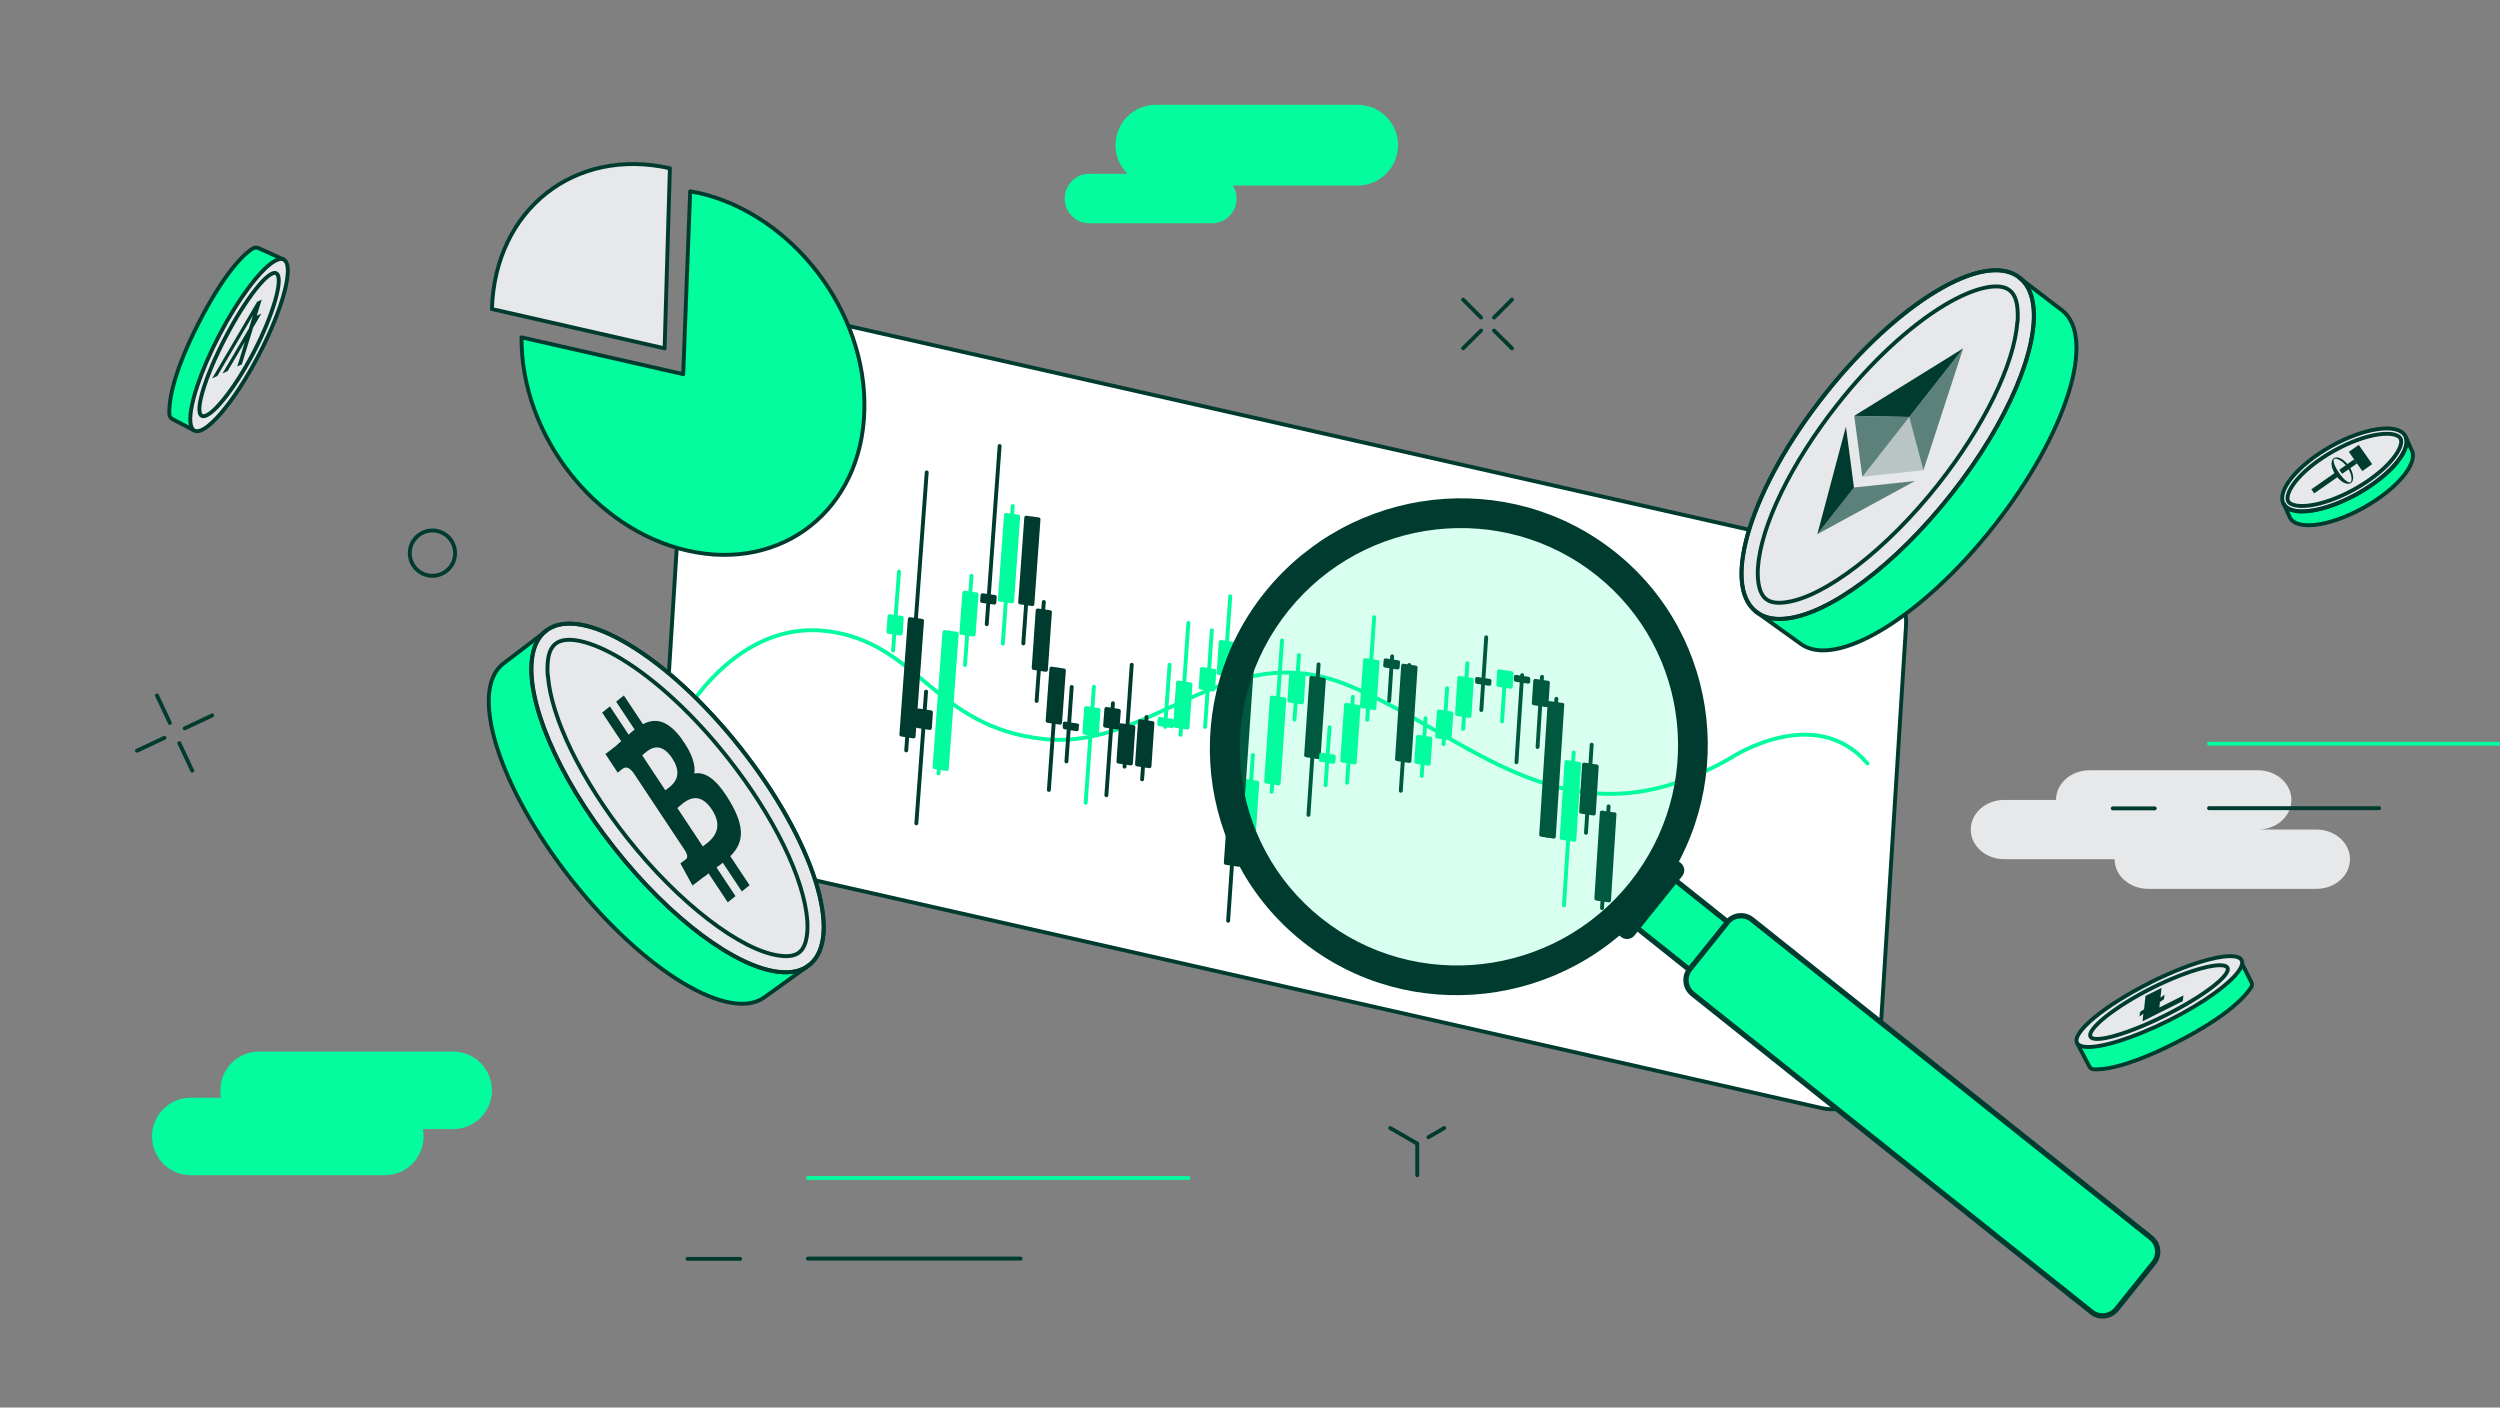 <svg width="1920" height="1081" viewBox="0 0 1920 1081" fill="none" xmlns="http://www.w3.org/2000/svg"><rect x="0" y="0" width="1920" height="1081" fill="#808080" stroke="none"/><g clip-path="url(#clip0_897_2)"><path d="M1398.86 850.964L546.457 658.113C523.731 652.918 506.686 628.081 508.309 602.595L529.25 269.652C530.873 244.003 550.516 227.445 573.242 232.64L1425.65 425.491C1448.38 430.685 1465.42 455.522 1463.8 481.008L1442.86 813.952C1441.23 839.6 1421.59 856.158 1398.86 850.964Z" fill="white" stroke="#003B2F" stroke-width="3" stroke-linecap="round" stroke-linejoin="round"/><path d="M524.705 550.161C524.705 550.161 565.45 475.65 635.578 484.741C705.705 493.832 717.393 558.44 801.481 567.53C885.407 576.621 941.412 487.663 1035.4 526.298C1129.55 564.933 1203.58 655.027 1329.39 581.978C1329.39 581.978 1393.99 539.285 1434.25 586.361" stroke="#03FC9D" stroke-width="3" stroke-linecap="round" stroke-linejoin="round"/><path d="M514.479 129.233C441.267 112.675 380.068 161.05 377.795 237.346L510.421 267.54L514.479 129.233Z" fill="#E6E8EA" stroke="#003B2F" stroke-width="3" stroke-linecap="round" stroke-linejoin="round"/><path d="M536.393 148.225C534.283 147.738 532.173 147.413 530.062 146.926L524.706 287.343L400.521 259.098C400.034 333.771 456.526 406.658 528.115 422.891C600.839 439.449 661.714 391.398 663.824 315.427C666.097 239.618 608.956 164.62 536.231 148.062L536.393 148.225Z" fill="#03FC9D" stroke="#003B2F" stroke-width="3" stroke-linecap="round" stroke-linejoin="round"/><path d="M690.447 438.962L685.902 499.512" stroke="#03FC9D" stroke-width="3" stroke-linecap="round" stroke-linejoin="round"/><path d="M711.712 362.829L695.966 576.296" stroke="#003B2F" stroke-width="3" stroke-linecap="round" stroke-linejoin="round"/><path d="M767.718 342.538L757.816 479.384" stroke="#003B2F" stroke-width="3" stroke-linecap="round" stroke-linejoin="round"/><path d="M746.127 442.208L741.095 510.712" stroke="#03FC9D" stroke-width="3" stroke-linecap="round" stroke-linejoin="round"/><path d="M711.225 531.169L703.758 632.302" stroke="#003B2F" stroke-width="3" stroke-linecap="round" stroke-linejoin="round"/><path d="M728.758 485.716L720.804 593.991" stroke="#03FC9D" stroke-width="3" stroke-linecap="round" stroke-linejoin="round"/><path d="M792.717 399.191L785.899 494.156" stroke="#003B2F" stroke-width="3" stroke-linecap="round" stroke-linejoin="round"/><path d="M801.645 462.336L796.126 538.308" stroke="#003B2F" stroke-width="3" stroke-linecap="round" stroke-linejoin="round"/><path d="M812.196 514.286L805.541 606.653" stroke="#003B2F" stroke-width="3" stroke-linecap="round" stroke-linejoin="round"/><path d="M777.783 388.641L770.153 494.319" stroke="#03FC9D" stroke-width="3" stroke-linecap="round" stroke-linejoin="round"/><path d="M823.074 527.595L819.015 584.736" stroke="#003B2F" stroke-width="3" stroke-linecap="round" stroke-linejoin="round"/><path d="M840.117 527.432L833.786 616.553" stroke="#03FC9D" stroke-width="3" stroke-linecap="round" stroke-linejoin="round"/><path d="M854.729 540.094L849.696 610.709" stroke="#003B2F" stroke-width="3" stroke-linecap="round" stroke-linejoin="round"/><path d="M869.176 510.553L863.657 588.797" stroke="#003B2F" stroke-width="3" stroke-linecap="round" stroke-linejoin="round"/><path d="M880.539 550.649L877.13 598.537" stroke="#003B2F" stroke-width="3" stroke-linecap="round" stroke-linejoin="round"/><path d="M898.232 510.553L894.823 558.278" stroke="#03FC9D" stroke-width="3" stroke-linecap="round" stroke-linejoin="round"/><path d="M912.679 478.411L906.673 564.285" stroke="#03FC9D" stroke-width="3" stroke-linecap="round" stroke-linejoin="round"/><path d="M930.699 484.091L925.504 558.277" stroke="#03FC9D" stroke-width="3" stroke-linecap="round" stroke-linejoin="round"/><path d="M944.823 457.958L940.277 522.89" stroke="#03FC9D" stroke-width="3" stroke-linecap="round" stroke-linejoin="round"/><path d="M957.646 497.24L943.198 707.136" stroke="#003B2F" stroke-width="3" stroke-linecap="round" stroke-linejoin="round"/><path d="M962.192 579.869L956.023 669.964" stroke="#03FC9D" stroke-width="3" stroke-linecap="round" stroke-linejoin="round"/><path d="M984.594 491.882L976.639 608.112" stroke="#03FC9D" stroke-width="3" stroke-linecap="round" stroke-linejoin="round"/><path d="M997.58 503.083L994.171 552.594" stroke="#03FC9D" stroke-width="3" stroke-linecap="round" stroke-linejoin="round"/><path d="M1012.68 510.228L1004.89 625.809" stroke="#003B2F" stroke-width="3" stroke-linecap="round" stroke-linejoin="round"/><path d="M1021.12 558.603L1018.03 603.082" stroke="#03FC9D" stroke-width="3" stroke-linecap="round" stroke-linejoin="round"/><path d="M1038.97 535.228L1034.59 601.135" stroke="#03FC9D" stroke-width="3" stroke-linecap="round" stroke-linejoin="round"/><path d="M1055.37 474.028L1050.01 552.759" stroke="#03FC9D" stroke-width="3" stroke-linecap="round" stroke-linejoin="round"/><path d="M1069.17 504.057L1066.9 538.147" stroke="#003B2F" stroke-width="3" stroke-linecap="round" stroke-linejoin="round"/><path d="M1082.32 510.715L1075.82 607.303" stroke="#003B2F" stroke-width="3" stroke-linecap="round" stroke-linejoin="round"/><path d="M1094.82 551.619L1091.89 595.936" stroke="#03FC9D" stroke-width="3" stroke-linecap="round" stroke-linejoin="round"/><path d="M1111.38 528.57L1108.62 571.425" stroke="#03FC9D" stroke-width="3" stroke-linecap="round" stroke-linejoin="round"/><path d="M1126.96 509.416L1123.71 559.739" stroke="#03FC9D" stroke-width="3" stroke-linecap="round" stroke-linejoin="round"/><path d="M1141.41 489.449L1137.67 545.291" stroke="#003B2F" stroke-width="3" stroke-linecap="round" stroke-linejoin="round"/><path d="M1156.02 516.72L1153.58 554.056" stroke="#03FC9D" stroke-width="3" stroke-linecap="round" stroke-linejoin="round"/><path d="M1169 518.507L1164.62 585.388" stroke="#003B2F" stroke-width="3" stroke-linecap="round" stroke-linejoin="round"/><path d="M1184.26 519.803L1180.85 573.697" stroke="#003B2F" stroke-width="3" stroke-linecap="round" stroke-linejoin="round"/><path d="M1195.3 536.686L1188.48 641.878" stroke="#003B2F" stroke-width="3" stroke-linecap="round" stroke-linejoin="round"/><path d="M1208.61 577.919L1201.14 695.285" stroke="#03FC9D" stroke-width="3" stroke-linecap="round" stroke-linejoin="round"/><path d="M1222.41 571.911L1218.03 639.603" stroke="#003B2F" stroke-width="3" stroke-linecap="round" stroke-linejoin="round"/><path d="M1235.4 619.315L1230.36 697.397" stroke="#003B2F" stroke-width="3" stroke-linecap="round" stroke-linejoin="round"/><path d="M692.558 474.514L683.142 473.216L682.331 485.228L691.746 486.527L692.558 474.514Z" fill="#03FC9D" stroke="#03FC9D" stroke-width="3" stroke-linecap="round" stroke-linejoin="round"/><path d="M714.96 547.076L705.544 545.615L704.733 557.628L714.148 559.089L714.96 547.076Z" fill="#003B2F" stroke="#003B2F" stroke-width="3" stroke-linecap="round" stroke-linejoin="round"/><path d="M750.023 456.494L740.607 455.195L738.335 486.038L747.75 487.337L750.023 456.494Z" fill="#03FC9D" stroke="#03FC9D" stroke-width="3" stroke-linecap="round" stroke-linejoin="round"/><path d="M817.067 514.935L807.489 513.474L804.568 553.57L814.145 555.031L817.067 514.935Z" fill="#003B2F" stroke="#003B2F" stroke-width="3" stroke-linecap="round" stroke-linejoin="round"/><path d="M843.689 545.289L834.112 543.828L832.813 562.658L842.391 564.119L843.689 545.289Z" fill="#03FC9D" stroke="#03FC9D" stroke-width="3" stroke-linecap="round" stroke-linejoin="round"/><path d="M859.273 545.939L849.695 544.478L848.721 557.302L858.299 558.763L859.273 545.939Z" fill="#003B2F" stroke="#003B2F" stroke-width="3" stroke-linecap="round" stroke-linejoin="round"/><path d="M870.474 558.439L860.896 556.978L858.948 584.899L868.526 586.36L870.474 558.439Z" fill="#003B2F" stroke="#003B2F" stroke-width="3" stroke-linecap="round" stroke-linejoin="round"/><path d="M885.084 555.355L875.506 553.894L873.234 587.01L882.811 588.471L885.084 555.355Z" fill="#003B2F" stroke="#003B2F" stroke-width="3" stroke-linecap="round" stroke-linejoin="round"/><path d="M914.304 525.647L904.727 524.186L902.454 557.302L912.032 558.763L914.304 525.647Z" fill="#03FC9D" stroke="#03FC9D" stroke-width="3" stroke-linecap="round" stroke-linejoin="round"/><path d="M965.6 601.134L956.022 599.673L951.639 664.119L961.217 665.58L965.6 601.134Z" fill="#03FC9D" stroke="#03FC9D" stroke-width="3" stroke-linecap="round" stroke-linejoin="round"/><path d="M986.379 537.172L976.802 535.711L972.419 600.157L981.996 601.618L986.379 537.172Z" fill="#03FC9D" stroke="#03FC9D" stroke-width="3" stroke-linecap="round" stroke-linejoin="round"/><path d="M1001.15 519.805L991.573 518.344L990.275 537.987L999.852 539.448L1001.15 519.805Z" fill="#03FC9D" stroke="#03FC9D" stroke-width="3" stroke-linecap="round" stroke-linejoin="round"/><path d="M1016.74 522.077L1007.16 520.616L1003.1 580.029L1012.68 581.49L1016.74 522.077Z" fill="#003B2F" stroke="#003B2F" stroke-width="3" stroke-linecap="round" stroke-linejoin="round"/><path d="M1043.36 542.856L1033.78 541.395L1030.86 584.088L1040.44 585.549L1043.36 542.856Z" fill="#03FC9D" stroke="#03FC9D" stroke-width="3" stroke-linecap="round" stroke-linejoin="round"/><path d="M1057.97 508.439L1048.39 506.978L1045.96 542.366L1055.53 543.827L1057.97 508.439Z" fill="#03FC9D" stroke="#03FC9D" stroke-width="3" stroke-linecap="round" stroke-linejoin="round"/><path d="M1087.19 512.66L1077.61 511.199L1072.9 582.95L1082.48 584.411L1087.19 512.66Z" fill="#003B2F" stroke="#003B2F" stroke-width="3" stroke-linecap="round" stroke-linejoin="round"/><path d="M1199.85 541.393L1190.11 539.932L1183.61 641.065L1193.35 642.526L1199.85 541.231V541.393Z" fill="#003B2F" stroke="#003B2F" stroke-width="3" stroke-linecap="round" stroke-linejoin="round"/><path d="M932.647 515.26L923.07 513.799L922.096 528.084L931.673 529.545L932.647 515.26Z" fill="#03FC9D" stroke="#03FC9D" stroke-width="3" stroke-linecap="round" stroke-linejoin="round"/><path d="M947.095 494.481L937.517 493.02L935.894 516.883L945.471 518.344L947.095 494.481Z" fill="#03FC9D" stroke="#03FC9D" stroke-width="3" stroke-linecap="round" stroke-linejoin="round"/><path d="M962.516 496.752L952.938 495.291L941.413 662.655L950.99 664.116L962.516 496.752Z" fill="#003B2F" stroke="#003B2F" stroke-width="3" stroke-linecap="round" stroke-linejoin="round"/><path d="M900.182 553.568L890.604 552.107L890.279 556.165L899.857 557.626L900.182 553.568Z" fill="#03FC9D" stroke="#03FC9D" stroke-width="3" stroke-linecap="round" stroke-linejoin="round"/><path d="M1024.36 581.005L1014.79 579.544L1014.46 583.602L1024.04 585.063L1024.36 581.005Z" fill="#03FC9D" stroke="#03FC9D" stroke-width="3" stroke-linecap="round" stroke-linejoin="round"/><path d="M1073.71 508.601L1064.14 507.14L1063.81 511.199L1073.39 512.66L1073.71 508.601Z" fill="#003B2F" stroke="#003B2F" stroke-width="3" stroke-linecap="round" stroke-linejoin="round"/><path d="M1144 522.889L1134.43 521.428V523.701L1143.84 525.162V522.889H1144Z" fill="#003B2F" stroke="#003B2F" stroke-width="3" stroke-linecap="round" stroke-linejoin="round"/><path d="M1173.71 521.264L1164.13 519.803V522.076L1173.71 523.537V521.264Z" fill="#003B2F" stroke="#003B2F" stroke-width="3" stroke-linecap="round" stroke-linejoin="round"/><path d="M1098.55 567.368L1088.97 565.907L1087.67 585.062L1097.25 586.523L1098.55 567.368Z" fill="#03FC9D" stroke="#03FC9D" stroke-width="3" stroke-linecap="round" stroke-linejoin="round"/><path d="M1114.62 547.888L1105.04 546.427L1103.74 565.583L1113.32 567.044L1114.62 547.888Z" fill="#03FC9D" stroke="#03FC9D" stroke-width="3" stroke-linecap="round" stroke-linejoin="round"/><path d="M1160.89 517.043L1151.31 515.582L1150.66 525.971L1160.24 527.432L1160.89 517.043Z" fill="#03FC9D" stroke="#03FC9D" stroke-width="3" stroke-linecap="round" stroke-linejoin="round"/><path d="M1188.81 524.351L1179.07 522.89L1177.93 540.097L1187.67 541.558L1188.81 524.351Z" fill="#003B2F" stroke="#003B2F" stroke-width="3" stroke-linecap="round" stroke-linejoin="round"/><path d="M1130.37 522.077L1120.79 520.616L1119.01 548.375L1128.58 549.836L1130.37 522.077Z" fill="#03FC9D" stroke="#03FC9D" stroke-width="3" stroke-linecap="round" stroke-linejoin="round"/><path d="M1226.31 588.635L1216.57 587.174L1214.29 623.374L1224.03 624.835L1226.31 588.635Z" fill="#003B2F" stroke="#003B2F" stroke-width="3" stroke-linecap="round" stroke-linejoin="round"/><path d="M1239.94 625.484L1230.2 624.023L1225.98 690.092L1235.72 691.553L1239.94 625.322V625.484Z" fill="#003B2F" stroke="#003B2F" stroke-width="3" stroke-linecap="round" stroke-linejoin="round"/><path d="M1212.83 586.685L1203.09 585.224L1199.36 643.501L1209.1 644.962L1212.83 586.685Z" fill="#03FC9D" stroke="#03FC9D" stroke-width="3" stroke-linecap="round" stroke-linejoin="round"/><path d="M763.985 458.444L754.57 457.145L754.245 461.528L763.66 462.827L763.985 458.444Z" fill="#003B2F" stroke="#003B2F" stroke-width="3" stroke-linecap="round" stroke-linejoin="round"/><path d="M827.293 557.139L817.715 555.678V558.6L826.968 560.061V557.139H827.293Z" fill="#003B2F" stroke="#003B2F" stroke-width="3" stroke-linecap="round" stroke-linejoin="round"/><path d="M708.141 476.785L698.726 475.487L692.233 564.12L701.648 565.581L708.141 476.948V476.785Z" fill="#003B2F" stroke="#003B2F" stroke-width="3" stroke-linecap="round" stroke-linejoin="round"/><path d="M734.765 486.689L725.35 485.39L717.72 589.121L727.135 590.582L734.765 486.851V486.689Z" fill="#03FC9D" stroke="#03FC9D" stroke-width="3" stroke-linecap="round" stroke-linejoin="round"/><path d="M782.003 396.757L772.588 395.458L767.88 460.553L777.296 461.852L782.003 396.757Z" fill="#03FC9D" stroke="#03FC9D" stroke-width="3" stroke-linecap="round" stroke-linejoin="round"/><path d="M797.587 398.865L788.171 397.566L783.464 462.661L792.879 463.96L797.587 398.865Z" fill="#003B2F" stroke="#003B2F" stroke-width="3" stroke-linecap="round" stroke-linejoin="round"/><path d="M806.352 470.131L796.937 468.833L793.853 512.987L803.268 514.448L806.352 470.294V470.131Z" fill="#003B2F" stroke="#003B2F" stroke-width="3" stroke-linecap="round" stroke-linejoin="round"/><path d="M332.104 442.207C341.714 442.207 349.506 434.416 349.506 424.806C349.506 415.195 341.714 407.404 332.104 407.404C322.493 407.404 314.702 415.195 314.702 424.806C314.702 434.416 322.493 442.207 332.104 442.207Z" stroke="#003B2F" stroke-width="3" stroke-linecap="round" stroke-linejoin="round"/><path d="M587.947 765.119C561.427 786.241 494.618 746.031 438.918 675.467C383.218 604.903 359.749 530.74 386.269 509.696L419.204 484.584C413.65 489.2 410.208 495.85 408.878 504.377C403.636 536.842 427.575 595.124 471.775 651.137C515.193 706.211 565.339 742.901 598.117 746.5C607.427 747.439 615.406 745.874 621.508 741.102L587.947 765.197V765.119Z" fill="#03FC9D"/><path d="M621.51 741.103C615.564 745.953 607.506 747.517 598.119 746.5C565.34 742.902 515.116 706.212 471.776 651.137C427.498 595.203 403.638 536.765 408.879 504.377C410.131 496.007 413.417 489.279 419.206 484.585C446.039 463.384 513.082 503.83 568.939 574.706C624.873 645.427 648.421 719.902 621.666 741.103H621.51Z" fill="#E6E8EA"/><path d="M621.508 741.181L587.947 765.276C561.427 786.398 494.618 746.187 438.918 675.623C383.218 605.06 359.749 530.897 386.269 509.853L419.204 484.741" stroke="#003B2F" stroke-width="3" stroke-linecap="round" stroke-linejoin="round"/><path d="M621.51 741.103C615.564 745.953 607.506 747.517 598.119 746.5C565.34 742.902 515.116 706.212 471.776 651.137C427.498 595.203 403.638 536.765 408.879 504.377C410.131 496.007 413.417 489.279 419.206 484.585C446.039 463.384 513.082 503.83 568.939 574.706C624.873 645.427 648.421 719.902 621.666 741.103H621.51Z" stroke="#003B2F" stroke-width="3" stroke-linecap="round" stroke-linejoin="round"/><path d="M598.038 746.343C565.259 742.745 515.192 706.133 471.617 651.137C427.339 595.202 403.322 536.686 408.72 504.377C409.972 495.85 413.336 489.2 419.046 484.584C445.879 463.384 512.845 503.673 568.779 574.471C624.714 645.348 648.262 719.902 621.507 741.024C615.561 745.874 607.504 747.439 598.194 746.343H598.038Z" stroke="#003B2F" stroke-width="3" stroke-linecap="round" stroke-linejoin="round"/><path d="M420.612 518.614C420.299 514.077 420.456 509.852 420.925 506.332C421.707 500.621 423.663 496.71 426.792 494.285C435.007 487.87 454.095 492.172 476.703 505.706C503.693 521.978 533.029 549.124 559.158 582.294C594.362 626.963 617.753 674.84 620.022 707.306C620.413 714.112 620.256 726.316 613.841 731.401C610.712 733.904 605.94 734.843 599.603 734.061C569.563 730.775 521.138 693.459 481.632 643.47C446.506 599.035 423.116 551.158 420.769 518.614H420.69H420.612Z" stroke="#003B2F" stroke-width="3" stroke-linecap="round" stroke-linejoin="round"/><path d="M523.484 567.352C512.218 552.097 502.596 551.628 493.756 556.165L479.127 534.104L473.181 538.876L487.419 560.311C485.698 561.485 484.212 562.893 482.804 564.223L468.409 542.475L462.464 547.247L477.093 569.308C475.763 570.168 474.511 571.42 473.416 572.593L464.967 579.086L474.433 593.403C474.433 593.403 478.814 589.648 478.892 590.039C481.552 588.318 484.29 590.743 486.324 593.246L502.909 618.28L526.222 653.405C527.395 655.205 528.647 658.256 527.004 659.742L522.545 663.106L531.854 680.082L539.834 673.98C541.398 672.963 542.885 671.946 544.136 670.694L558.922 692.99L564.868 688.218L550.238 666.157C551.959 664.984 553.681 663.888 555.089 662.558L569.718 684.619L575.663 679.847L560.878 657.552C570.187 648.32 573.395 636.821 560.33 615.073C549.691 597.236 541.085 592.699 533.262 594.029C534.201 587.379 531.541 578.461 523.484 567.508H523.64L523.484 567.352ZM546.796 621.8C557.827 638.463 543.824 646.912 539.756 650.042L520.198 620.549C524.344 617.341 535.296 604.511 546.796 621.8ZM516.286 582.45C526.378 597.627 514.409 604.277 510.967 606.937L493.208 580.104C496.572 577.444 505.804 566.648 516.286 582.372V582.45Z" fill="#003B2F"/><path d="M1382.15 493.73C1408.67 514.852 1475.48 474.641 1531.18 404.078C1586.88 333.514 1610.35 259.351 1583.83 238.307L1550.9 213.195C1556.45 217.811 1559.89 224.461 1561.22 232.988C1566.46 265.453 1542.53 323.735 1498.33 379.748C1454.91 434.822 1404.76 471.512 1371.98 475.111C1362.67 476.05 1354.69 474.485 1348.59 469.713L1382.15 493.808V493.73Z" fill="#03FC9D"/><path d="M1348.59 469.714C1354.54 474.564 1362.6 476.129 1371.98 475.112C1404.76 471.513 1454.99 434.823 1498.33 379.749C1542.6 323.814 1566.47 265.376 1561.22 232.988C1559.97 224.618 1556.69 217.89 1550.9 213.196C1524.06 191.996 1457.02 232.441 1401.16 303.317C1345.23 374.038 1321.68 448.513 1348.44 469.714H1348.59Z" fill="#E6E8EA"/><path d="M1348.59 469.791L1382.15 493.886C1408.67 515.009 1475.48 474.798 1531.18 404.234C1586.88 333.67 1610.35 259.508 1583.83 238.464L1550.9 213.352" stroke="#003B2F" stroke-width="3" stroke-linecap="round" stroke-linejoin="round"/><path d="M1348.59 469.714C1354.54 474.564 1362.6 476.129 1371.98 475.112C1404.76 471.513 1454.99 434.823 1498.33 379.749C1542.6 323.814 1566.47 265.376 1561.22 232.988C1559.97 224.618 1556.69 217.89 1550.9 213.196C1524.06 191.996 1457.02 232.441 1401.16 303.317C1345.23 374.038 1321.68 448.513 1348.44 469.714H1348.59Z" stroke="#003B2F" stroke-width="3" stroke-linecap="round" stroke-linejoin="round"/><path d="M1372.06 474.954C1404.84 471.356 1454.91 434.744 1498.48 379.748C1542.76 323.813 1566.78 265.297 1561.38 232.988C1560.13 224.46 1556.76 217.811 1551.05 213.195C1524.22 191.995 1457.26 232.283 1401.32 303.082C1345.39 373.959 1321.84 448.512 1348.59 469.635C1354.54 474.485 1362.6 476.049 1371.91 474.954H1372.06Z" stroke="#003B2F" stroke-width="3" stroke-linecap="round" stroke-linejoin="round"/><path d="M1549.49 247.225C1549.8 242.688 1549.65 238.463 1549.18 234.943C1548.4 229.232 1546.44 225.321 1543.31 222.895C1535.1 216.481 1516.01 220.783 1493.4 234.317C1466.41 250.589 1437.07 277.735 1410.94 310.905C1375.74 355.574 1352.35 403.451 1350.08 435.917C1349.69 442.723 1349.85 454.927 1356.26 460.012C1359.39 462.515 1364.16 463.454 1370.5 462.672C1400.54 459.386 1448.96 422.07 1488.47 372.081C1523.6 327.646 1546.99 279.769 1549.33 247.225H1549.41H1549.49Z" stroke="#003B2F" stroke-width="3" stroke-linecap="round" stroke-linejoin="round"/><path opacity="0.6" fill-rule="evenodd" clip-rule="evenodd" d="M1507.79 267.487L1466.33 320.214L1477.2 361.129L1507.71 267.487H1507.79Z" fill="#003B2F"/><path fill-rule="evenodd" clip-rule="evenodd" d="M1507.79 267.487L1424.08 319.354L1466.33 320.214L1507.79 267.487Z" fill="#003B2F"/><path opacity="0.6" fill-rule="evenodd" clip-rule="evenodd" d="M1423.77 374.428L1395.53 410.336L1470.71 369.422L1423.77 374.428Z" fill="#003B2F"/><path fill-rule="evenodd" clip-rule="evenodd" d="M1395.61 410.335L1423.85 374.428L1417.67 327.646L1395.69 410.335H1395.61Z" fill="#003B2F"/><path opacity="0.2" fill-rule="evenodd" clip-rule="evenodd" d="M1430.34 366.136L1477.28 361.129L1466.41 320.214L1430.34 366.136Z" fill="#003B2F"/><path opacity="0.6" fill-rule="evenodd" clip-rule="evenodd" d="M1424.08 319.432L1430.26 366.214L1466.33 320.293L1424.08 319.432Z" fill="#003B2F"/><path d="M1810.73 379.072C1788.9 391.276 1767.39 395.657 1757.84 390.728C1756.12 389.868 1754.71 388.616 1753.85 387.051C1748.22 377.038 1764.57 357.246 1790.31 342.773C1816.05 328.379 1841.55 324.702 1847.18 334.793L1847.73 336.123C1848.28 337.766 1848.43 339.644 1847.96 341.756C1845.93 352.473 1831.38 367.494 1810.65 379.15L1810.73 379.072Z" fill="#E6E8EA"/><path d="M1847.81 336.124L1852.03 345.433C1857.66 355.447 1841.31 375.239 1815.58 389.711C1789.84 404.184 1764.34 407.704 1758.7 397.691L1758.16 396.361L1753.93 387.052C1754.79 388.616 1756.12 389.868 1757.92 390.728C1767.47 395.735 1788.98 391.276 1810.8 379.072C1831.54 367.416 1846.16 352.317 1848.12 341.678C1848.51 339.644 1848.43 337.688 1847.89 336.045L1847.81 336.124Z" fill="#03FC9D"/><path d="M1847.81 336.124L1852.03 345.433C1857.66 355.447 1841.31 375.239 1815.58 389.712C1789.84 404.184 1764.34 407.705 1758.7 397.691L1758.16 396.361L1753.93 387.052" stroke="#003B2F" stroke-width="3" stroke-linecap="round" stroke-linejoin="round"/><path d="M1847.81 336.124C1848.36 337.767 1848.51 339.644 1848.04 341.756C1846.01 352.474 1831.46 367.494 1810.73 379.151C1788.9 391.354 1767.39 395.735 1757.84 390.807C1756.12 389.946 1754.72 388.695 1753.85 387.13" stroke="#003B2F" stroke-width="3" stroke-linecap="round" stroke-linejoin="round"/><path d="M1757.84 390.728C1756.12 389.868 1754.71 388.616 1753.85 387.051C1748.22 377.038 1764.57 357.167 1790.31 342.695C1816.05 328.3 1841.55 324.702 1847.18 334.715L1847.73 336.045C1848.28 337.688 1848.43 339.644 1847.97 341.678C1845.93 352.317 1831.38 367.416 1810.65 379.072C1788.82 391.276 1767.31 395.735 1757.77 390.728H1757.84Z" stroke="#003B2F" stroke-width="3" stroke-linecap="round" stroke-linejoin="round"/><path d="M1756.82 382.671C1756.75 374.691 1769.18 359.28 1792.34 346.294C1804.39 339.566 1816.67 335.028 1826.84 333.62C1835.45 332.369 1841.86 333.62 1843.58 336.749L1843.97 337.688C1843.97 337.688 1844.13 338.471 1844.13 339.096C1844.13 339.644 1844.13 340.27 1843.97 340.817C1842.49 348.797 1830.75 363.035 1808.69 375.474C1786.4 387.99 1766.84 390.807 1759.64 387.052C1758.47 386.504 1757.84 385.878 1757.37 385.018C1756.98 384.314 1756.82 383.531 1756.75 382.514L1756.82 382.671Z" stroke="#003B2F" stroke-width="3" stroke-linecap="round" stroke-linejoin="round"/><path fill-rule="evenodd" clip-rule="evenodd" d="M1811.51 341.678L1821.83 356.463L1814.25 361.783L1803.92 346.997L1811.51 341.678ZM1796.88 365.225L1777.32 378.915L1775.13 375.786L1794.69 362.096L1796.88 365.225Z" fill="#003B2F"/><path fill-rule="evenodd" clip-rule="evenodd" d="M1804 357.872C1800.32 352.63 1795.08 349.97 1792.34 351.926C1789.53 353.882 1790.23 359.671 1793.91 364.991C1797.59 370.31 1802.83 372.892 1805.56 370.936C1808.3 368.98 1807.68 363.191 1804 357.95V357.872ZM1796.41 363.191C1792.73 357.95 1791.33 353.412 1792.66 352.474C1793.99 351.535 1799.07 353.569 1802.75 358.81C1806.43 364.052 1806.58 369.45 1805.17 370.388C1803.77 371.327 1800.01 368.433 1796.41 363.191Z" fill="#003B2F"/><path fill-rule="evenodd" clip-rule="evenodd" d="M1810.18 355.916L1798.76 363.896L1796.57 360.766L1807.99 352.787L1810.18 355.916Z" fill="#003B2F"/><path d="M1595.16 801.009L1604.7 819.158C1605.33 820.332 1606.5 821.114 1607.91 821.192C1613.85 821.661 1632.24 820.644 1672.29 800.148C1713.29 779.182 1725.72 763.38 1728.93 758.138C1729.64 757.043 1729.64 755.635 1729.09 754.461L1719.47 735.217" fill="#03FC9D"/><path d="M1595.16 801.009L1604.7 819.158C1605.33 820.332 1606.5 821.114 1607.91 821.192C1613.85 821.661 1632.24 820.644 1672.29 800.148C1713.29 779.182 1725.72 763.38 1728.93 758.138C1729.64 757.043 1729.64 755.635 1729.09 754.461L1719.47 735.217" stroke="#003B2F" stroke-width="3" stroke-miterlimit="10"/><path d="M1651.09 754.774C1616.2 772.298 1591.17 792.951 1595.16 800.93C1595.39 801.478 1595.78 801.947 1596.33 802.338C1597.51 803.199 1599.15 803.746 1601.42 803.981C1613 805.155 1638.26 797.41 1665.64 783.719C1693.03 770.029 1714.54 754.148 1720.41 744.135C1721.97 741.475 1722.44 739.206 1721.58 737.485C1717.59 729.506 1685.98 737.172 1651.09 754.696V754.774Z" fill="#E6E8EA" stroke="#003B2F" stroke-width="3" stroke-miterlimit="10"/><path d="M1652.89 758.686C1623.87 773.236 1602.75 790.525 1605.48 796.08C1608.22 801.634 1634.04 794.28 1663.14 779.73C1692.24 765.179 1713.52 748.829 1710.7 743.274C1707.89 737.72 1681.92 744.135 1652.89 758.686Z" stroke="#003B2F" stroke-width="3" stroke-linecap="round" stroke-linejoin="round"/><path fill-rule="evenodd" clip-rule="evenodd" d="M1646.24 778.4L1643.12 780.669L1643.51 777.305L1646.64 775.036L1647.73 764.866L1660.09 758.686L1659.23 766.196L1662.36 763.927L1661.97 767.291L1658.84 769.56L1658.37 773.784L1676.91 764.475L1676.36 768.856L1645.46 784.345L1646.09 778.556H1646.17L1646.24 778.4Z" fill="#003B2F"/><path d="M217.971 199.343L198.961 190.738C197.318 189.955 195.362 189.955 193.876 190.972C188.087 194.727 173.379 207.401 152.57 248.002C131.135 289.855 129.727 310.899 130.04 317.94C130.118 319.661 131.057 321.148 132.543 321.93L149.285 330.692" fill="#03FC9D"/><path d="M217.971 199.343L198.961 190.738C197.318 189.955 195.362 189.955 193.876 190.972C188.087 194.727 173.379 207.401 152.57 248.002C131.135 289.855 129.727 310.899 130.04 317.94C130.118 319.661 131.057 321.148 132.543 321.93L149.285 330.692" stroke="#003B2F" stroke-width="3" stroke-miterlimit="10"/><path d="M198.646 272.879C217.578 236.58 226.183 203.645 217.891 199.342C217.343 199.03 216.717 198.873 216.092 198.873C214.605 198.873 212.806 199.421 210.772 200.594C200.211 206.696 183.391 228.757 168.527 257.155C153.664 285.552 145.058 312.307 146.232 324.355C146.545 327.562 147.562 329.753 149.283 330.691C157.575 335.072 179.714 309.178 198.646 272.879Z" fill="#E6E8EA" stroke="#003B2F" stroke-width="3" stroke-miterlimit="10"/><path d="M194.738 270.767C210.54 240.57 217.894 212.955 212.183 209.904C206.472 206.853 188.949 228.914 173.146 259.189C157.343 289.464 149.208 316.297 154.997 319.348C160.786 322.399 178.935 300.964 194.738 270.767Z" stroke="#003B2F" stroke-width="3" stroke-linecap="round" stroke-linejoin="round"/><path d="M166.964 288.682L175.57 273.974L184.253 259.267L192.859 244.56L194.267 242.213L193.641 244.168L191.138 252.383L188.165 257.389L179.559 272.097L170.876 286.804L174.866 284.926L183.549 270.219L188.008 262.553L186.053 269.046L182.219 281.484L185.74 279.841L189.573 267.325L193.406 254.964L194.345 251.757L200.76 240.804L197.161 242.526L197.474 241.587L200.603 231.417L200.995 230.087L197.552 231.73L197.318 232.043L188.869 246.437L180.264 261.144L171.658 275.773L162.975 290.559L166.964 288.682Z" fill="#003B2F"/><g clip-path="url(#clip1_897_2)"><path d="M1648.91 964.917L1619.49 1001.53L1245.65 703.426L1275.08 666.817L1648.91 964.917Z" fill="#03FC9D" stroke="#003B2F" stroke-width="4.077" stroke-linecap="round" stroke-linejoin="round"/><g style="mix-blend-mode:multiply" opacity="0.15"><path d="M1263.15 463.353C1202.81 385.15 1089.97 371.074 1011.12 431.914C932.259 492.754 917.245 605.472 977.581 683.676C1037.92 761.88 1150.76 775.956 1229.61 715.115C1308.47 654.275 1323.49 541.557 1263.15 463.353Z" fill="#03FC9D"/></g><path d="M1326.38 708.605L1297.86 744.168C1293.13 750.05 1294.06 758.599 1299.94 763.331L1606.39 1007.68C1612.27 1012.42 1620.84 1011.29 1625.57 1005.41L1654.09 969.848C1658.82 963.967 1657.89 955.417 1652.01 950.686L1345.48 706.224C1339.6 701.493 1331.02 702.615 1326.29 708.497L1326.38 708.605Z" fill="#03FC9D" stroke="#003B2F" stroke-width="4.077" stroke-linecap="round" stroke-linejoin="round"/><path d="M1233.96 710.735L1245.11 719.635C1248.19 722.066 1252.72 721.488 1255.24 718.518L1291.94 672.867C1294.37 669.789 1293.98 665.282 1290.9 662.851L1279.75 653.951L1234.04 710.842L1233.96 710.735Z" fill="#003B2F"/><path d="M1269.29 692.231C1203.05 774.573 1082.28 788.452 1000.22 723.027C918.156 657.603 905.289 537.25 971.442 454.8C1037.79 372.374 1158.45 358.578 1240.51 424.003C1322.57 489.428 1335.44 609.781 1269.29 692.231ZM989.468 469.042C931.173 541.654 942.428 647.459 1014.73 705.134C1086.95 762.701 1193.16 750.624 1251.45 678.013C1309.75 605.401 1298.49 499.596 1226.19 441.921C1153.97 384.354 1047.76 396.431 989.468 469.042Z" fill="#003B2F"/></g><path d="M1123.71 230.135L1137.42 243.845" stroke="#003B2F" stroke-width="3" stroke-linecap="round" stroke-linejoin="round"/><path d="M1147.44 253.865L1161.15 267.487" stroke="#003B2F" stroke-width="3" stroke-linecap="round" stroke-linejoin="round"/><path d="M1123.71 267.487L1137.42 253.865" stroke="#003B2F" stroke-width="3" stroke-linecap="round" stroke-linejoin="round"/><path d="M1147.44 243.845L1161.15 230.135" stroke="#003B2F" stroke-width="3" stroke-linecap="round" stroke-linejoin="round"/><path d="M1779.04 637.099H1734.04C1748.28 637.099 1759.79 626.904 1759.79 614.336C1759.79 601.768 1748.28 591.573 1734.04 591.573H1604.76C1590.52 591.573 1579.01 601.768 1579.01 614.336H1539.28C1525.05 614.336 1513.53 624.531 1513.53 637.099C1513.53 649.667 1525.05 659.862 1539.28 659.862H1624.01C1624.01 672.43 1635.52 682.625 1649.76 682.625H1779.04C1793.28 682.625 1804.79 672.43 1804.79 659.862C1804.79 647.294 1793.28 637.099 1779.04 637.099Z" fill="#E6E8EA"/><path d="M1622.6 620.839H1654.86" stroke="#003B2F" stroke-width="3" stroke-linecap="round" stroke-linejoin="round"/><path d="M1696.52 571.183H1930.12" stroke="#03FC9D" stroke-width="3" stroke-linecap="round" stroke-linejoin="round"/><path d="M1696.52 620.664H1827.12" stroke="#003B2F" stroke-width="3" stroke-linecap="round" stroke-linejoin="round"/><path d="M198.944 867.126H348.089C364.496 867.126 377.795 853.826 377.795 837.42V837.332C377.795 820.926 364.496 807.626 348.089 807.626H198.944C182.537 807.626 169.237 820.926 169.237 837.332V837.42C169.237 853.826 182.537 867.126 198.944 867.126Z" fill="#03FC9D"/><path d="M146.475 902.545H295.621C312.027 902.545 325.327 889.245 325.327 872.839V872.751C325.327 856.345 312.027 843.045 295.621 843.045H146.475C130.069 843.045 116.769 856.345 116.769 872.751V872.839C116.769 889.245 130.069 902.545 146.475 902.545Z" fill="#03FC9D"/><path d="M1067.7 866.335L1088.44 878.288" stroke="#003B2F" stroke-width="3" stroke-linecap="round" stroke-linejoin="round"/><path d="M1109.18 866.335L1097.05 873.366" stroke="#003B2F" stroke-width="3" stroke-linecap="round" stroke-linejoin="round"/><path d="M1088.44 878.288V902.545" stroke="#003B2F" stroke-width="3" stroke-linecap="round" stroke-linejoin="round"/><path d="M528.039 966.803H568.383" stroke="#003B2F" stroke-width="3" stroke-linecap="round" stroke-linejoin="round"/><path d="M620.489 904.694H912.68" stroke="#03FC9D" stroke-width="3" stroke-linecap="round" stroke-linejoin="round"/><path d="M620.489 966.584H783.843" stroke="#003B2F" stroke-width="3" stroke-linecap="round" stroke-linejoin="round"/><path d="M836.542 171.485H930.886C941.284 171.485 949.714 162.978 949.714 152.485C949.714 141.991 941.284 133.485 930.886 133.485H836.542C826.143 133.485 817.714 141.991 817.714 152.485C817.714 162.978 826.143 171.485 836.542 171.485Z" fill="#03FC9D"/><path d="M887.694 142.485L1042.73 142.485C1059.84 142.485 1073.71 128.605 1073.71 111.485C1073.71 94.364 1059.84 80.485 1042.73 80.485L887.694 80.485C870.584 80.485 856.714 94.364 856.714 111.485C856.714 128.605 870.584 142.485 887.694 142.485Z" fill="#03FC9D"/><path d="M120.526 534.104L130.465 555.224" stroke="#003B2F" stroke-width="3" stroke-linecap="round" stroke-linejoin="round"/><path d="M137.711 570.754L147.65 591.874" stroke="#003B2F" stroke-width="3" stroke-linecap="round" stroke-linejoin="round"/><path d="M105.203 576.552L126.324 566.613" stroke="#003B2F" stroke-width="3" stroke-linecap="round" stroke-linejoin="round"/><path d="M141.854 559.366L162.975 549.427" stroke="#003B2F" stroke-width="3" stroke-linecap="round" stroke-linejoin="round"/></g><defs><clipPath id="clip0_897_2"><rect width="1920" height="1080" fill="white" transform="translate(0 0.212)"/></clipPath><clipPath id="clip1_897_2"><rect width="843.267" height="384.736" fill="white" transform="translate(1367.32 1207.75) rotate(-127.651)"/></clipPath></defs></svg>
